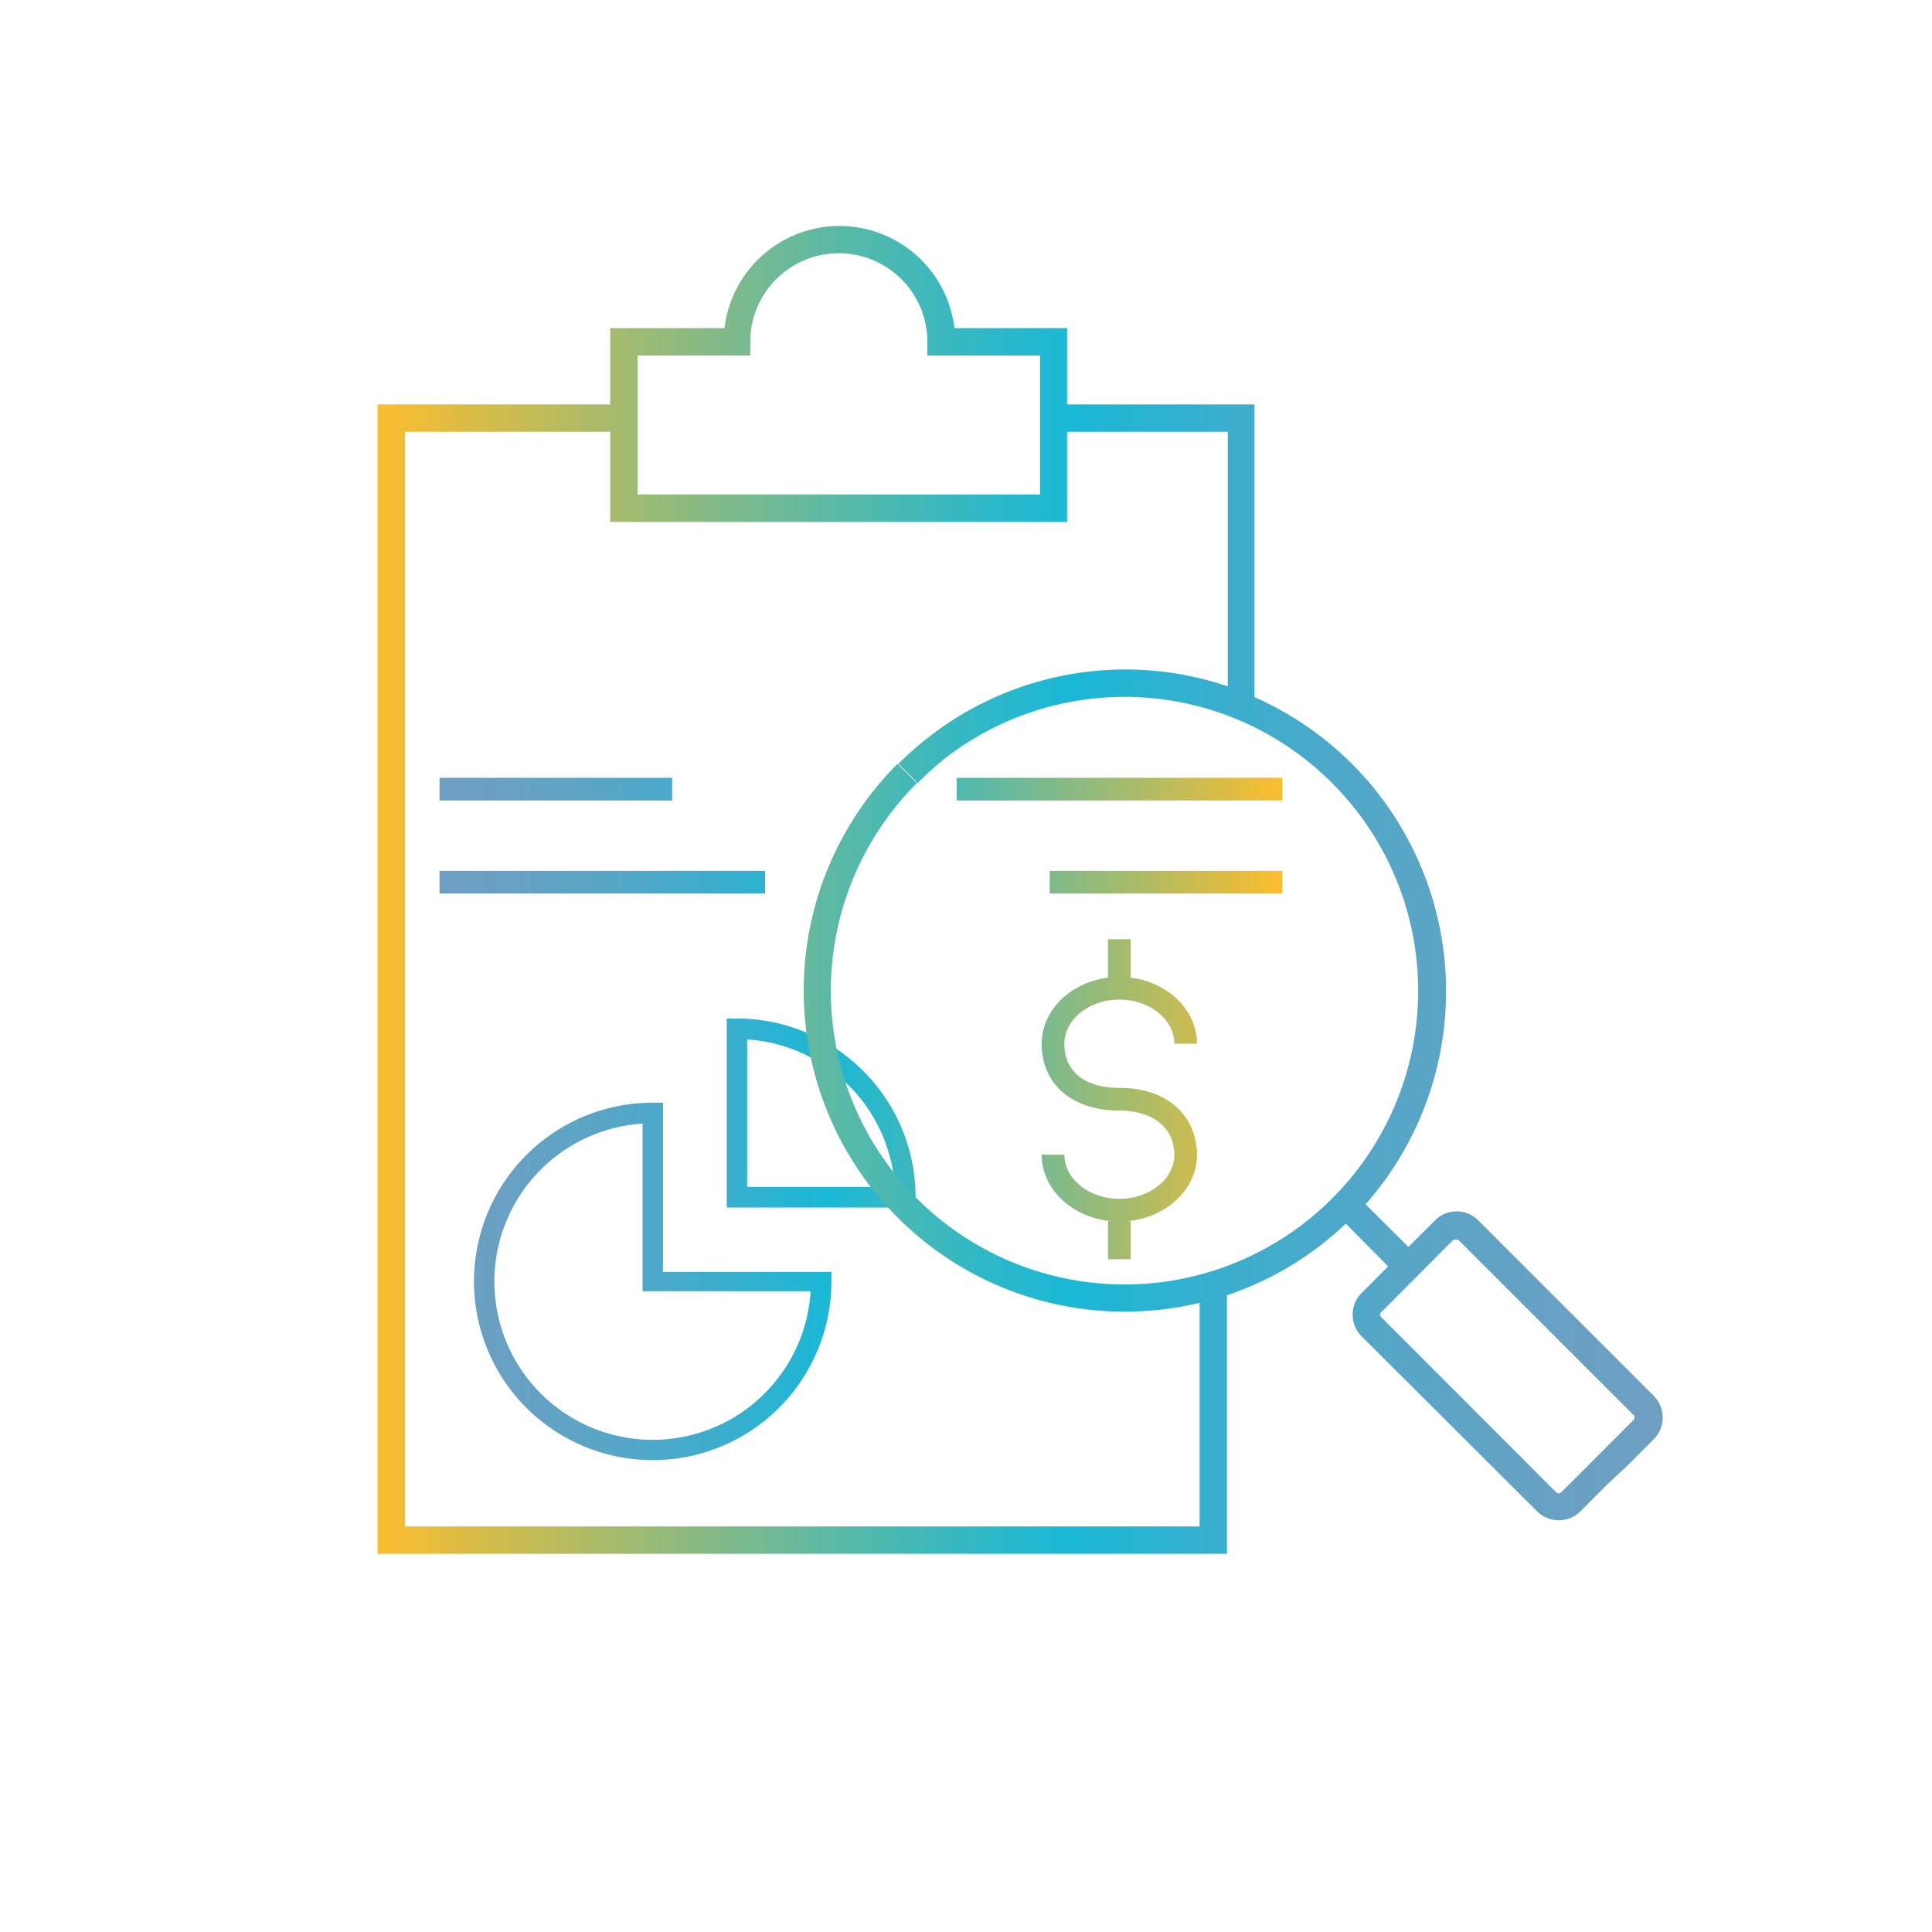 <?xml version="1.0" encoding="UTF-8"?> <svg xmlns="http://www.w3.org/2000/svg" xmlns:xlink="http://www.w3.org/1999/xlink" id="Livello_1" data-name="Livello 1" viewBox="0 0 120 120"><defs><style>.cls-1{fill:url(#Sfumatura_senza_nome_64);}.cls-2{fill:url(#Sfumatura_senza_nome_64-2);}</style><linearGradient id="Sfumatura_senza_nome_64" x1="-1773.13" y1="71.98" x2="-1720.8" y2="71.98" gradientTransform="translate(-1693.49 141.48) rotate(180)" gradientUnits="userSpaceOnUse"><stop offset="0" stop-color="#fcbd2d"></stop><stop offset="0.19" stop-color="#a3bb6f"></stop><stop offset="0.36" stop-color="#59b9a7"></stop><stop offset="0.48" stop-color="#2cb8c9"></stop><stop offset="0.54" stop-color="#1ab8d6"></stop><stop offset="0.66" stop-color="#3aaece"></stop><stop offset="0.79" stop-color="#56a6c7"></stop><stop offset="0.91" stop-color="#67a1c3"></stop><stop offset="1" stop-color="#6d9fc1"></stop></linearGradient><linearGradient id="Sfumatura_senza_nome_64-2" x1="23.45" y1="55.27" x2="103.23" y2="55.27" gradientTransform="matrix(1, 0, 0, 1, 0, 0)" xlink:href="#Sfumatura_senza_nome_64"></linearGradient></defs><path class="cls-1" d="M56.87,74.36a11.11,11.11,0,0,0-11.1-11.1h-.63V75H56.87Zm-10.46-9.8a9.84,9.84,0,0,1,9.17,9.16H46.41Zm5.23,15V79H41.18V68.49h-.64a11.1,11.1,0,1,0,11.1,11.1Zm-11.73.64H50.35A9.83,9.83,0,1,1,39.91,69.79ZM79.64,48.31H59.42v1.41H79.64Zm0,5.78H65.2V55.5H79.64ZM74.35,71.72c0-2.07-1.49-4.15-4.82-4.15-2.14,0-3.42-1-3.42-2.74,0-1.51,1.54-2.74,3.42-2.74s3.41,1.23,3.41,2.74h1.41c0-2.29-2.16-4.15-4.82-4.15s-4.83,1.86-4.83,4.15c0,2.52,1.9,4.15,4.83,4.15,2.07,0,3.41,1.07,3.41,2.74,0,1.51-1.53,2.74-3.41,2.74s-3.42-1.23-3.42-2.74H64.7c0,2.29,2.17,4.15,4.83,4.15S74.35,74,74.35,71.72ZM70.23,58.34H68.82v2.37h1.41Zm0,17.51H68.82v2.36h1.41ZM27.3,55.5H47.52V54.09H27.3Zm0-5.78H41.75V48.31H27.3Z"></path><path class="cls-2" d="M99.91,92.12l-1.74,1.75a1.92,1.92,0,0,1-2.7,0L84.57,83a1.91,1.91,0,0,1,0-2.69l1.65-1.65L83.59,76a19.8,19.8,0,0,1-7.38,4.45V96.51H23.45V25.12H37.9V20.38H45a7.19,7.19,0,0,1,14.28,0h7v4.74H77.92V43.3A20.46,20.46,0,0,1,81,45l-.47.69L81,45a20.2,20.2,0,0,1,3,2.47,20,20,0,0,1,.82,27.33l2.66,2.65,1.65-1.65a1.9,1.9,0,0,1,1.35-.56h0a1.88,1.88,0,0,1,1.34.56l10.9,10.9a1.91,1.91,0,0,1,0,2.69l-1.55,1.56ZM25.16,94.81H74.51V80.92A19.94,19.94,0,0,1,55.75,47.44l1.2,1.2a18.24,18.24,0,1,0,25.79,0A18.49,18.49,0,0,0,80,46.38h0a18.19,18.19,0,0,0-21.3.72h0A19.67,19.67,0,0,0,57,48.64l-1.2-1.2a20.31,20.31,0,0,1,1.91-1.68l.53.69-.53-.69a19.87,19.87,0,0,1,18.55-3.13V26.82H66.28v5.6H37.9V26.82H25.16ZM90.28,77l-4.5,4.51a.21.21,0,0,0,0,.29l10.89,10.9a.22.22,0,0,0,.29,0l4.51-4.51a.21.21,0,0,0,0-.29L90.57,77ZM39.6,30.71h25V22.08h-7v-.85a5.49,5.49,0,0,0-11,0v.85h-7Z"></path></svg> 